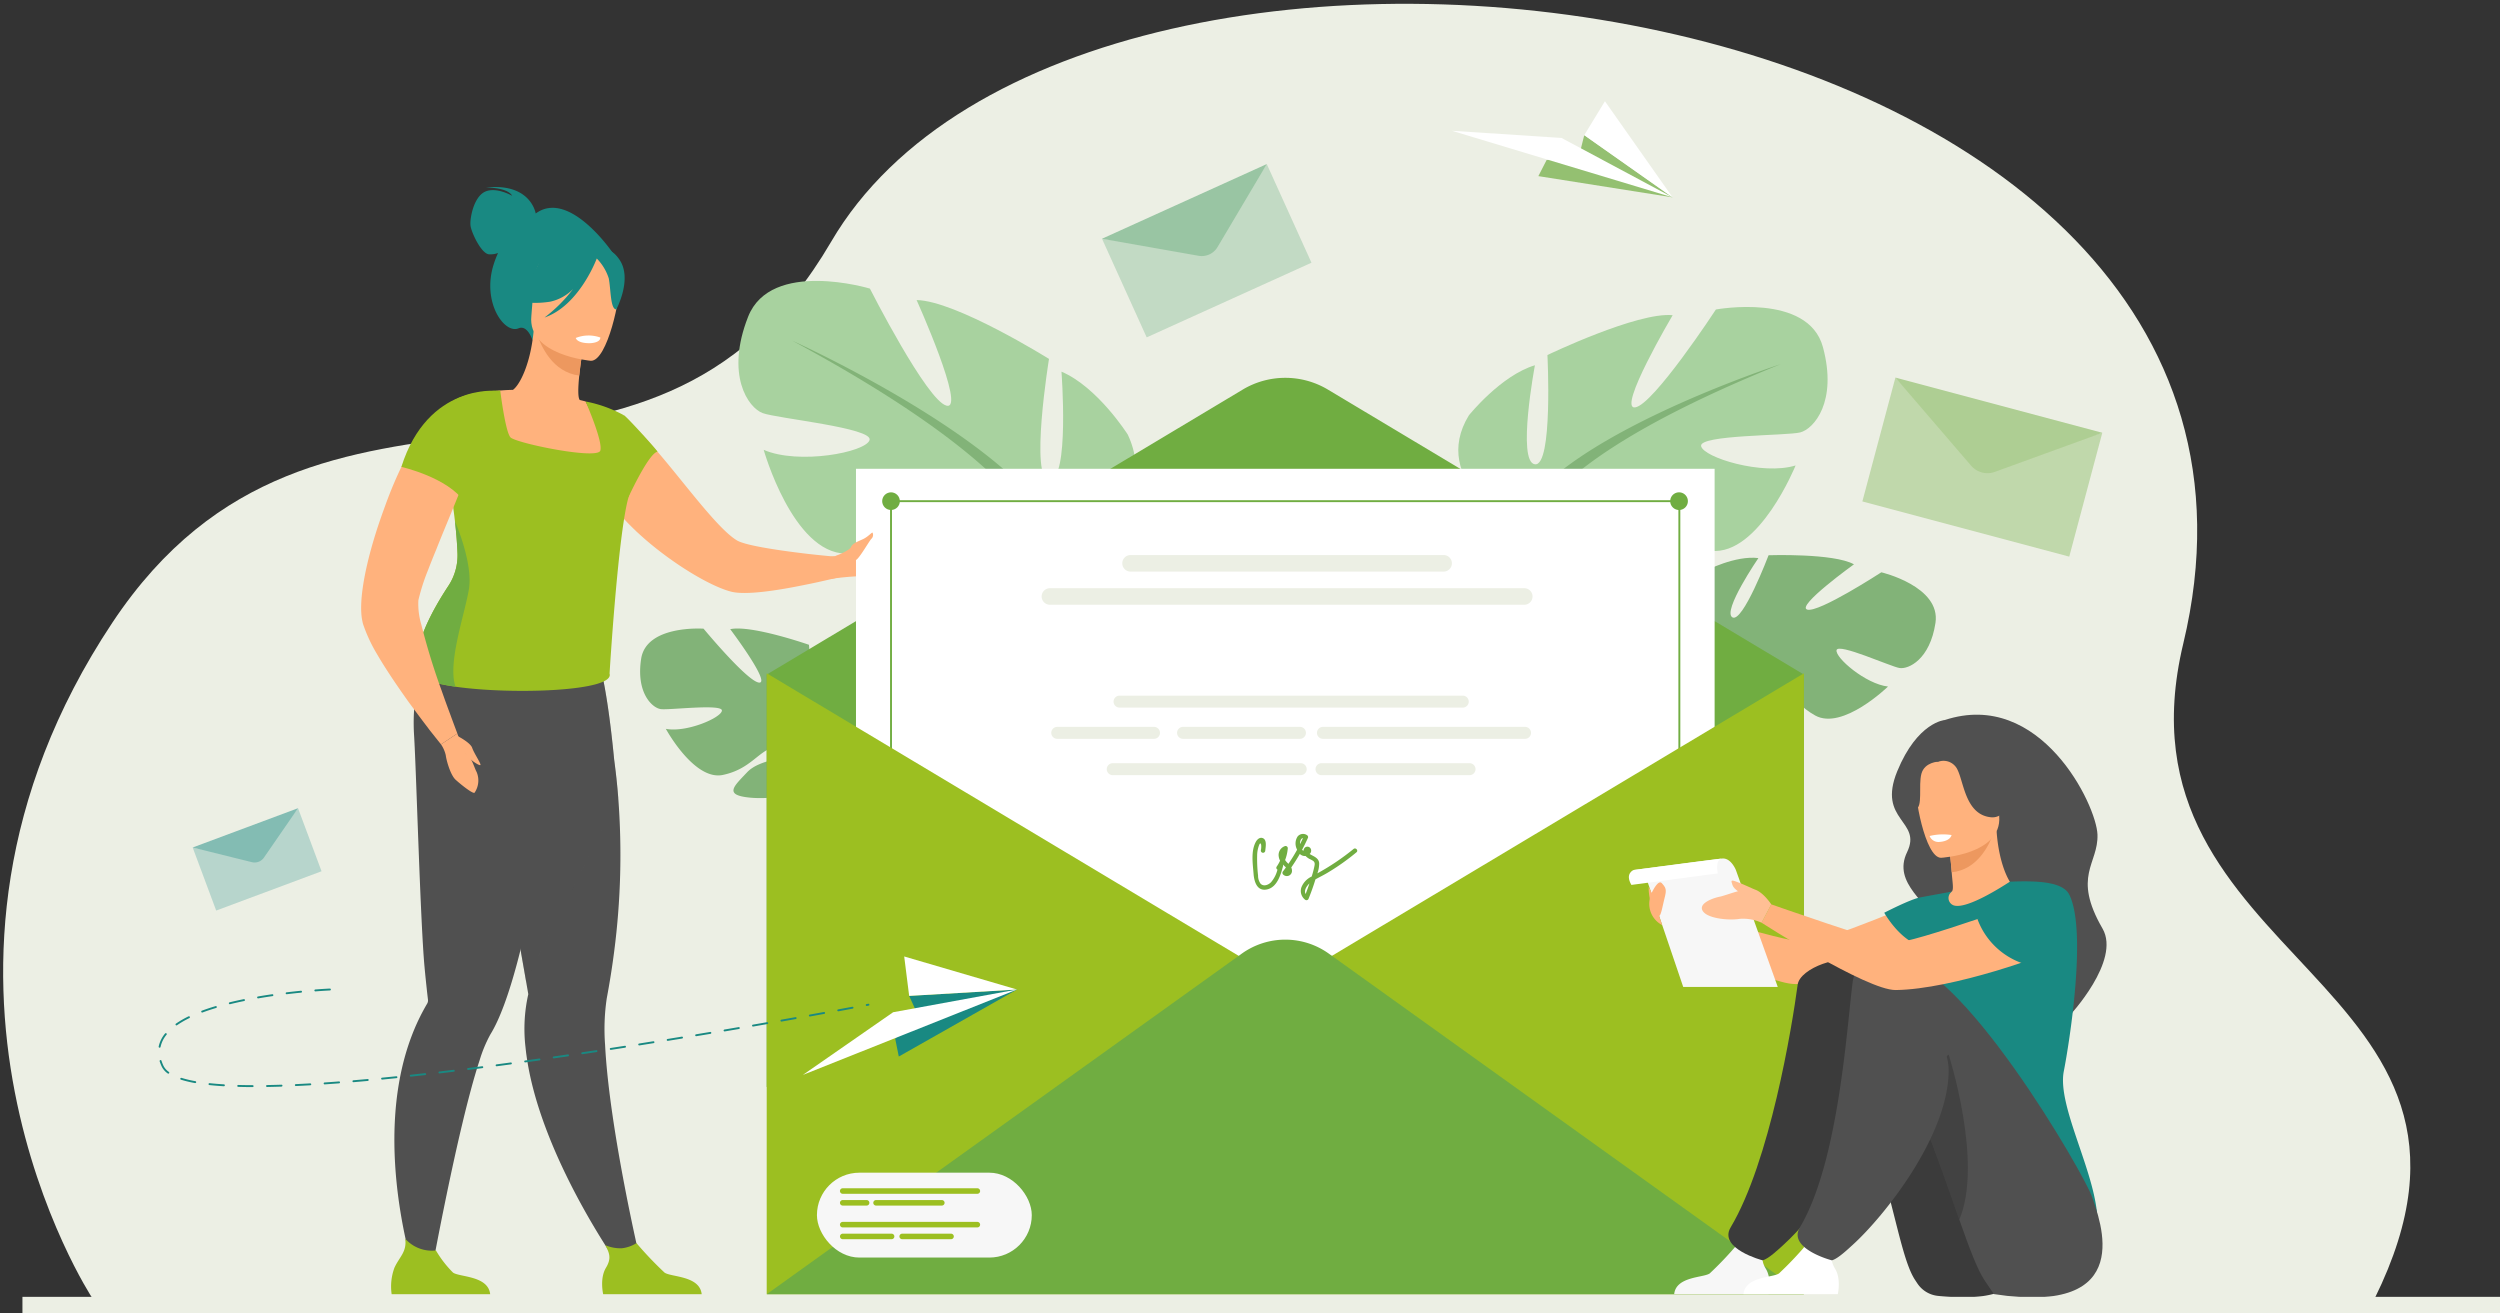 <svg xmlns="http://www.w3.org/2000/svg" width="453.067" height="238.023" viewBox="0 0 453.067 238.023">
  <rect x="0" y="0" width="453.067" height="238.023" fill="#333333" stroke="none"/>
  <g id="グループ_5108" data-name="グループ 5108" transform="translate(-4489.276 3422.69)">
    <g id="グループ_5107" data-name="グループ 5107" transform="translate(4489.844 -3422)">
      <path id="パス_18650" data-name="パス 18650" d="M185,457.208s-38.632-58.757,3.647-122.369c37.513-56.442,96.7-11.561,130.239-68.993,45.736-78.321,273.982-47.734,245.076,72.764-13.989,58.313,63.487,60.432,34.667,118.721Z" transform="translate(-168.86 -222.676)" fill="#ecefe4" stroke="rgba(0,0,0,0)" stroke-width="1"/>
      <g id="グループ_5072" data-name="グループ 5072" transform="translate(294.065 99.902)">
        <path id="パス_18651" data-name="パス 18651" d="M2166.338,900.749s-6.978-9.251.432-14.387c0,0,5.354-2.8,9.544-2.285,0,0-6.584,9.623-4.718,10.737s6.564-11.251,6.564-11.251,11.81-.406,15.473,1.646c0,0-10.548,7.586-8.465,8.207s13.427-6.763,13.427-6.763,10.81,2.542,9.811,9.171-4.892,8.452-6.536,8.172-11.092-4.58-11.388-3.237,5.254,6.138,9.322,6.6c0,0-8.234,8.014-13.2,5.243s-5.161-6.685-8.261-8.342-5.825-1.823-4.6-.255,6.91,3.375,8.534,6.717,3.125,5.622-2.122,4.494-13.615-5.541-13.716-10Z" transform="translate(-2152.279 -883.53)" fill="#82b378"/>
        <g id="グループ_5071" data-name="グループ 5071" transform="translate(0 11.594)">
          <path id="パス_18652" data-name="パス 18652" d="M2179.087,960.768s-29.605-3-36.689,5.081a21.5,21.5,0,0,1-6.427,7.925l-.813,1.851s5.481-5.1,7.342-5.314C2142.5,970.311,2140.278,959.617,2179.087,960.768Z" transform="translate(-2128.339 -960.224)" fill="#82b378"/>
          <path id="パス_18653" data-name="パス 18653" d="M2097.685,1046.213a18.671,18.671,0,0,0-7.632,12.7l1.15.176s2.578-8.576,6.467-11.75S2097.685,1046.213,2097.685,1046.213Z" transform="translate(-2090.053 -1032.663)" fill="#82b378"/>
        </g>
      </g>
      <g id="グループ_5074" data-name="グループ 5074" transform="translate(263.715 54.938)">
        <path id="パス_18654" data-name="パス 18654" d="M1899.462,626.157s-15.472-8.665-8.252-20.424c0,0,5.777-7.22,11.966-9.077,0,0-3.3,17.535,0,17.948s2.269-19.8,2.269-19.8,16.3-7.839,22.693-7.221c0,0-10.109,17.123-6.808,16.71s14.647-17.742,14.647-17.742,16.71-3.095,19.393,6.808-1.651,14.854-4.126,15.472-18.361.413-17.948,2.476,11.14,5.364,17.123,3.507c0,0-6.6,16.3-15.266,15.473s-11.347-6.189-16.71-6.6-9.283,1.031-6.6,2.476,11.759.473,16.091,4.156,7.839,5.952-.206,7.6-22.487.619-25.375-5.57Z" transform="translate(-1889.291 -586.09)" fill="#a8d29f"/>
        <g id="グループ_5073" data-name="グループ 5073" transform="translate(2 10.36)">
          <path id="パス_18655" data-name="パス 18655" d="M1981.684,654.623s-43.323,14.028-48.274,29.707a32.911,32.911,0,0,1-4.126,15.06v3.095s4.539-10.521,7.014-11.966C1936.3,690.519,1926.6,676.9,1981.684,654.623Z" transform="translate(-1925.238 -654.623)" fill="#82b378"/>
          <path id="パス_18656" data-name="パス 18656" d="M1906.566,939.944s-6.681,10.146-2.872,22.5l1.719-.462s-1.668-13.6,1.827-20.444S1906.566,939.944,1906.566,939.944Z" transform="translate(-1902.521 -895.178)" fill="#82b378"/>
        </g>
      </g>
      <g id="グループ_5076" data-name="グループ 5076" transform="translate(133.25 50.22)">
        <path id="パス_18657" data-name="パス 18657" d="M1085.306,604.11s18.006-7.62,11.518-21.381c0,0-5.455-8.613-12.012-11.4,0,0,1.492,19.616-2.175,19.669s-.087-21.978-.087-21.978-16.91-10.566-23.993-10.663c0,0,9,19.989,5.436,19.137s-13.9-21.218-13.9-21.218-17.937-5.416-22.076,5.11.008,16.477,2.646,17.456,20.071,2.677,19.369,4.888-12.858,4.528-19.189,1.768c0,0,5.26,18.66,14.855,18.806s13.184-5.407,19.112-5.209,10.048,2.255,6.934,3.513-12.943-.907-18.138,2.6-9.312,5.573-.7,8.357,24.567,3.4,28.482-3.029Z" transform="translate(-1026.262 -554.885)" fill="#a8d29f"/>
        <g id="グループ_5075" data-name="グループ 5075" transform="translate(9.742 10.82)">
          <path id="パス_18658" data-name="パス 18658" d="M1090.708,626.458s45.776,20.623,49.3,38.405a36.286,36.286,0,0,0,2.7,17l-.375,3.391s-3.7-12.08-6.237-13.962C1136.094,671.3,1148.37,657.549,1090.708,626.458Z" transform="translate(-1090.708 -626.458)" fill="#82b378"/>
          <path id="パス_18659" data-name="パス 18659" d="M1423.109,979.8s6.092,11.928.421,25l-1.828-.714s3.477-14.7.476-22.625S1423.109,979.8,1423.109,979.8Z" transform="translate(-1371.111 -924.392)" fill="#82b378"/>
        </g>
      </g>
      <path id="パス_18660" data-name="パス 18660" d="M948.368,1002.054a20.115,20.115,0,0,1-3.537-8.865s8.8-6.321,3.614-12.969c0,0-4-3.99-7.889-4.694,0,0,3.2,10.425,1.228,10.9s-2.734-11.873-2.734-11.873-10.435-3.646-14.277-2.832c0,0,7.312,9.708,5.279,9.683s-10.11-9.773-10.11-9.773-10.361-.736-11.312,5.462,2.019,8.908,3.565,9.115,11.18-1.006,11.071.275-6.4,4.02-10.16,3.3c0,0,5.125,9.447,10.331,8.353s6.468-4.535,9.7-5.153,5.709-.009,4.179,1.052-7.11,1.092-9.489,3.626-4.354,4.152.646,4.6,13.7-1.163,15.031-5.12l.167-.495a2,2,0,0,1-.167.495c.961.424,2.6,2.78,3.75,4.6.17.312.433.742.817,1.321h0c.159.264.286.48.374.63,2.208,4.116,2.134,11.661,2.134,11.661l1.076.163A17.465,17.465,0,0,0,948.368,1002.054Z" transform="translate(-793.006 -858.387)" fill="#82b378"/>
      <g id="グループ_5078" data-name="グループ 5078" transform="translate(64.883 33.199)">
        <path id="パス_18661" data-name="パス 18661" d="M716.805,447.094c-.087-.476-1.2-5.573-9.09-4.7,0,0,3.925-.1,4.838,1.5,0,0-2.931-1.715-4.973-.73s-2.754,4.915-2.588,6.15,1.932,5.037,3.339,5.177a4.186,4.186,0,0,0,1.645-.237,18.677,18.677,0,0,0-.781,2.034c-2.2,6.881,1.942,12.694,4.492,11.615,1.635-.692,2.537,2.139,2.537,2.139L730.8,454.272S722.912,442.6,716.805,447.094Z" transform="translate(-685.171 -442.291)" fill="#198982"/>
        <path id="パス_18662" data-name="パス 18662" d="M745.212,1111.795l-3.545,1.32s-15.4-21.354-17.292-40.142a28.536,28.536,0,0,1,.506-9.605s-.15-.86-.414-2.379c-.122-.709-.272-1.563-.443-2.541-.5-2.868-1.19-6.792-1.977-11.261-1.812-10.282-4.159-23.427-5.982-33.09l.955-.307,10.335-3.334,2.136-6.784,7.7-2.026s1.719,3.363,3.256,19.248c.284,2.084.541,4.382.735,6.874a136.016,136.016,0,0,1-.732,27.826q-.529,4.141-1.351,8.54a38.106,38.106,0,0,0-.3,8.433C739.574,1087.926,745.212,1111.795,745.212,1111.795Z" transform="translate(-694.591 -917.088)" fill="#505050"/>
        <path id="パス_18663" data-name="パス 18663" d="M741.178,1027.767l-16.71,33.221c-.122-.709-.272-1.563-.443-2.541-.5-2.868-1.19-6.792-1.977-11.261-1.812-10.282-4.159-23.427-5.982-33.09l.955-.307,10.335-3.334,2.136-6.784,7.7-2.026s1.719,3.363,3.256,19.248C740.726,1022.978,740.984,1025.276,741.178,1027.767Z" transform="translate(-694.591 -917.088)" fill="#505050" opacity="0.3" style="mix-blend-mode: multiply;isolation: isolate"/>
        <path id="パス_18664" data-name="パス 18664" d="M647.107,984.211l-.387-3.318c-6.481,1.722-23.8-4.81-23.8-4.81s-6.279,5.519-5.454,18.748c.4,6.457,1.137,33.894,1.9,42.014.277,2.943.52,5.037.62,5.873a.016.016,0,0,1,0,.008,1.158,1.158,0,0,1-.188.719,38.134,38.134,0,0,0-2.833,5.958c-7.534,20.076,1.16,44.8,1.16,44.8l2.256-.91s4.948-27.515,8.968-39.67a24.084,24.084,0,0,1,1.936-4.651c1.748-2.821,3.37-7.43,4.842-12.913,2.783-10.365,5.023-23.849,6.513-34.257C642.855,1001.815,647.107,984.211,647.107,984.211Z" transform="translate(-607.871 -895.39)" fill="#505050"/>
        <path id="パス_18665" data-name="パス 18665" d="M863.153,738.1a4.43,4.43,0,0,0,.4.381c5.539,5.161,13,9.725,16.99,10.731,2.626.672,8.414-.227,13.22-1.216,3.2-.631,5.992-1.33,7.142-1.6.367-.086.571-.15.571-.15l-.5-3.242s-2.881-.228-6.461-.632c-4.986-.586-11.305-1.486-12.925-2.442-3.755-2.231-10.345-11.59-15.631-17.474-.277-.321-.552-.629-.824-.932q-.3-.332-.6-.651a.716.716,0,0,0-.156-.148c-.243-.234-.45-.451-.649-.641-.008-.024-.042-.041-.076-.061a23.353,23.353,0,0,0-2.587-2.089c-.924-.527-1.685-.628-2.22-.179a8.519,8.519,0,0,0-1.369,1.951c-.144.266-.286.56-.421.88a2.022,2.022,0,0,0-.222.548,11.205,11.205,0,0,0-.716,4.381,13.85,13.85,0,0,0,.87,4.335C857.915,732.454,860.248,735.353,863.153,738.1Z" transform="translate(-813.468 -675.871)" fill="#ffb27d"/>
        <path id="パス_18666" data-name="パス 18666" d="M739.566,637.747a20.181,20.181,0,0,1-7.135,2.8c-10.939,2.2-14.845-7.1-16.231-13.448a9.347,9.347,0,0,1,3.714-1.027c.788-.07,1.616-.109,2.3-.123,1.247-.9,3.173-4.674,3.743-10.6l.507.151,8.5,2.586s-.469,2.712-.734,5.28c-.205,2.009-.283,3.933.085,4.415.664.164,1.063.27,1.063.27a.023.023,0,0,0,0,.008A55.159,55.159,0,0,1,739.566,637.747Z" transform="translate(-694.704 -589.187)" fill="#ffb27d"/>
        <path id="パス_18667" data-name="パス 18667" d="M679.477,704.806c-.051.233-.111.461-.179.7-1.92,6.42-3.474,32.085-3.474,32.085,1.018,3.207-17.632,3.865-27.917,2.383-3.74-.538-6.373-1.359-6.554-2.442-1.84-4.148,2.663-11.9,5.263-15.834a10.028,10.028,0,0,0,1.651-5.87c-.078-2.035-.252-4.011-.464-5.862-.4-3.491-.93-6.538-1.209-8.7v0c.541-.537,1.068-1.037,1.558-1.512a15.813,15.813,0,0,0,1.865-2.066,3.244,3.244,0,0,0,.725-2.15,10.787,10.787,0,0,0-.287-1.672c-.064-.263-.137-.524-.216-.785a22.944,22.944,0,0,0-2.372-5.1c2.785-1.628,8.149-1.678,8.149-1.678s.036.294.1.772c.261,1.924.995,6.857,1.746,7.7.939,1.052,15.771,4.1,16.288,2.414.508-1.658-2.555-8.638-2.67-8.9a.017.017,0,0,1,0-.009,23.8,23.8,0,0,1,6.907,2.48.009.009,0,0,1-.005,0C675.8,693.011,680.83,698.654,679.477,704.806Z" transform="translate(-630.807 -649.412)" fill="#9cbf21"/>
        <path id="パス_18668" data-name="パス 18668" d="M792.6,618.948s-.471,2.709-.734,5.28c-4.839-.623-6.961-5.306-7.766-7.865Z" transform="translate(-752.341 -590.048)" fill="#ed985f"/>
        <path id="パス_18669" data-name="パス 18669" d="M788.661,538.85s-11.5-.96-10.792-8.112-.3-12.094,7.073-11.783,8.527,3.181,8.871,5.626S791.671,538.915,788.661,538.85Z" transform="translate(-747.025 -507.353)" fill="#ffb27d"/>
        <path id="パス_18670" data-name="パス 18670" d="M774.26,512.4c-1.559-2.329-2.948-1.991-3.764-1.42a8.065,8.065,0,0,0-10.484.618,13.73,13.73,0,0,1-5.277,7.624s1.963,1.5,6.912.745a8.241,8.241,0,0,0,4.178-2.305,26.919,26.919,0,0,1-5.174,5.169c6.029-2.087,9.146-9.87,9.461-10.694a9.043,9.043,0,0,1,2.17,3.587c.39,1.879.272,5.653,1.377,5.635C773.659,521.354,776.6,515.888,774.26,512.4Z" transform="translate(-727.414 -499.179)" fill="#198982"/>
        <path id="パス_18671" data-name="パス 18671" d="M1149.927,870.915c-1.15,1.1-2.313,3.836-5.855,3.784a51.118,51.118,0,0,0-6.324.415c-.481.085-.762.118-.762.118l-.126-4.013a.716.716,0,0,0,.166-.014c.856-.129,5.2-.8,6.922-1.938,1.931-1.294,6.446-.095,6.446-.095S1151.085,869.84,1149.927,870.915Z" transform="translate(-1051.772 -804.212)" fill="#ffb27d"/>
        <path id="パス_18672" data-name="パス 18672" d="M627.87,1713.145H610.016a9.8,9.8,0,0,1,.5-4.786c.893-1.981,2.293-2.881,1.958-5.278a6.43,6.43,0,0,0,5.565,2.129,19.6,19.6,0,0,0,3.1,4.016C622.308,1710.065,627.51,1709.766,627.87,1713.145Z" transform="translate(-604.489 -1512.487)" fill="#9cbf21"/>
        <path id="パス_18673" data-name="パス 18673" d="M880.939,1717.642H863.085s-.667-2.848.5-4.785c1.038-1.715.64-2.691-.128-4.11a6.935,6.935,0,0,0,3.007.567,6.29,6.29,0,0,0,2.655-.934,64.209,64.209,0,0,0,5.087,5.344C875.377,1714.561,880.58,1714.262,880.939,1717.642Z" transform="translate(-819.224 -1516.984)" fill="#9cbf21"/>
        <path id="パス_18674" data-name="パス 18674" d="M831.292,620.848s.161.947,2.491.949c0,0,1.957,0,1.961-1.027A6.283,6.283,0,0,0,831.292,620.848Z" transform="translate(-792.398 -593.488)" fill="#fff"/>
        <path id="パス_18675" data-name="パス 18675" d="M650.344,855.1c-.706,4.474-3.941,13.449-2.437,17.737-3.74-.538-6.373-1.358-6.554-2.442-1.84-4.148,2.663-11.9,5.263-15.834a10.027,10.027,0,0,0,1.651-5.87c-.078-2.035-.252-4.011-.464-5.862C647.8,842.829,651.1,850.347,650.344,855.1Z" transform="translate(-630.807 -782.279)" fill="#70ad41"/>
        <path id="パス_18676" data-name="パス 18676" d="M870.416,717.061c.124,3.976,3,14.891,3.682,13.45.779-1.644,3.8-7.89,5.216-8.12-.075-.288-5.878-6.7-6.132-6.63A11.676,11.676,0,0,0,870.416,717.061Z" transform="translate(-825.607 -674.42)" fill="#9cbf21"/>
        <g id="グループ_5077" data-name="グループ 5077" transform="translate(0 36.914)">
          <path id="パス_18677" data-name="パス 18677" d="M591.439,775.738l-2.962,1.972s-.749-.937-1.936-2.434c-.354-.451-.544-.722-.544-.722-.939-1.21-2.03-2.694-3.224-4.3l-.02-.019c-2-2.81-4.2-6-5.879-8.894a28.146,28.146,0,0,1-2.523-5.435,3.118,3.118,0,0,1-.106-.449c-.869-3.78.725-11.286,3.263-18.61.349-1.013.717-2.009,1.069-2.983a73.267,73.267,0,0,1,4.391-9.7,28.7,28.7,0,0,1,2.642-4.137,11.953,11.953,0,0,1,.88-1.049c.164-.185.327-.364.488-.535a12.363,12.363,0,0,1,8.282,4.055c-.047.168-.1.336-.147.507-1.12,3.613-2.85,8.047-4.643,12.392-.976,2.387-1.974,4.756-2.847,6.983-.554,1.332-1.056,2.6-1.508,3.774a36.957,36.957,0,0,0-1.737,5.424,12.976,12.976,0,0,0,.531,4.413,120.072,120.072,0,0,0,3.674,11.953c.569,1.635,1.129,3.155,1.6,4.416C590.93,774.4,591.439,775.738,591.439,775.738Z" transform="translate(-574.006 -713.612)" fill="#ffb27d"/>
          <path id="パス_18678" data-name="パス 18678" d="M633.668,706.671c-2.958-4.466-11.438-6.387-11.438-6.387,4.785-15.182,17.347-13.774,17.347-13.774S635.007,702.3,633.668,706.671Z" transform="translate(-614.94 -686.476)" fill="#9cbf21"/>
          <path id="パス_18679" data-name="パス 18679" d="M669.733,1099.411a5.742,5.742,0,0,1,.865,1.975c.087.826.826,3.566,1.783,4.436s3.131,2.609,3.435,2.349a3.943,3.943,0,0,0,.369-3.762c-.369-.654-.869-2.479-1.528-2.921-.8-.537-1.962-4.048-1.962-4.048Z" transform="translate(-655.262 -1035.313)" fill="#ffb27d"/>
          <path id="パス_18680" data-name="パス 18680" d="M689.406,1100.389s2.356,1.2,2.674,2.152,1.635,2.886,1.5,3.109c-.144.239-2.192-1.066-2.888-2.254A18.715,18.715,0,0,1,689.406,1100.389Z" transform="translate(-671.961 -1037.818)" fill="#ffb27d"/>
        </g>
      </g>
      <path id="パス_18681" data-name="パス 18681" d="M1060.192,724.838l86.258-51.64a15.04,15.04,0,0,1,15.451,0l86.257,51.64V809l-187.966-9.424Z" transform="translate(-921.812 -603.28)" fill="#70ad41"/>
      <rect id="長方形_2592" data-name="長方形 2592" width="155.607" height="134.475" transform="translate(154.559 84.267)" fill="#fff"/>
      <g id="グループ_5082" data-name="グループ 5082" transform="translate(158.818 88.044)">
        <circle id="楕円形_469" data-name="楕円形 469" cx="1.6" cy="1.6" r="1.6" transform="translate(0 1.224) rotate(-22.5)" fill="#70ad41"/>
        <path id="パス_18682" data-name="パス 18682" d="M2143.35,809.936a1.6,1.6,0,1,1,1.6,1.6A1.6,1.6,0,0,1,2143.35,809.936Z" transform="translate(-2000.047 -807.846)" fill="#70ad41"/>
        <g id="グループ_5079" data-name="グループ 5079" transform="translate(2.09 1.916)">
          <rect id="長方形_2593" data-name="長方形 2593" width="142.813" height="0.348" fill="#70ad41"/>
        </g>
        <g id="グループ_5080" data-name="グループ 5080" transform="translate(1.916 1.454)">
          <rect id="長方形_2594" data-name="長方形 2594" width="0.348" height="142.813" fill="#70ad41"/>
        </g>
        <g id="グループ_5081" data-name="グループ 5081" transform="translate(144.785 1.454)">
          <rect id="長方形_2595" data-name="長方形 2595" width="0.348" height="142.813" fill="#70ad41"/>
        </g>
      </g>
      <g id="グループ_5083" data-name="グループ 5083" transform="translate(138.379 121.327)">
        <path id="パス_18683" data-name="パス 18683" d="M1248.158,1025.257v112.53H1060.191v-112.53l93.983,56.266Z" transform="translate(-1060.191 -1025.257)" fill="#9cbf21"/>
        <path id="パス_18684" data-name="パス 18684" d="M1060.192,1408.831l86.094-61.723a13.54,13.54,0,0,1,15.779,0l86.094,61.723Z" transform="translate(-1060.192 -1296.301)" fill="#70ad41"/>
      </g>
      <path id="パス_18685" data-name="パス 18685" d="M1544.713,886.525h-56.735a1.5,1.5,0,0,1-1.5-1.5h0a1.5,1.5,0,0,1,1.5-1.5h56.735a1.5,1.5,0,0,1,1.5,1.5h0A1.5,1.5,0,0,1,1544.713,886.525Z" transform="translate(-1283.658 -783.627)" fill="#ecefe4"/>
      <path id="パス_18686" data-name="パス 18686" d="M1477.271,926.281h-85.963a1.5,1.5,0,0,1-1.5-1.5h0a1.5,1.5,0,0,1,1.5-1.5h85.963a1.5,1.5,0,0,1,1.5,1.5h0A1.5,1.5,0,0,1,1477.271,926.281Z" transform="translate(-1201.602 -817.373)" fill="#ecefe4"/>
      <g id="グループ_5086" data-name="グループ 5086" transform="translate(189.949 125.38)">
        <path id="パス_18687" data-name="パス 18687" d="M1539.3,1054.237h-62.2a1.087,1.087,0,0,1-1.084-1.084h0a1.087,1.087,0,0,1,1.084-1.083h62.2a1.087,1.087,0,0,1,1.084,1.083h0A1.087,1.087,0,0,1,1539.3,1054.237Z" transform="translate(-1464.725 -1052.07)" fill="#ecefe4"/>
        <g id="グループ_5084" data-name="グループ 5084" transform="translate(0 5.66)">
          <path id="パス_18688" data-name="パス 18688" d="M1419.945,1091.679h-17.537a1.087,1.087,0,0,1-1.084-1.084h0a1.087,1.087,0,0,1,1.084-1.084h17.537a1.087,1.087,0,0,1,1.083,1.084h0A1.087,1.087,0,0,1,1419.945,1091.679Z" transform="translate(-1401.325 -1089.512)" fill="#ecefe4"/>
          <path id="パス_18689" data-name="パス 18689" d="M1574.406,1091.679h-21.187a1.087,1.087,0,0,1-1.084-1.084h0a1.087,1.087,0,0,1,1.084-1.084h21.187a1.087,1.087,0,0,1,1.084,1.084h0A1.087,1.087,0,0,1,1574.406,1091.679Z" transform="translate(-1529.337 -1089.512)" fill="#ecefe4"/>
          <path id="パス_18690" data-name="パス 18690" d="M1757.565,1091.679h-36.627a1.087,1.087,0,0,1-1.084-1.084h0a1.087,1.087,0,0,1,1.084-1.084h36.627a1.087,1.087,0,0,1,1.084,1.084h0A1.087,1.087,0,0,1,1757.565,1091.679Z" transform="translate(-1671.702 -1089.512)" fill="#ecefe4"/>
        </g>
        <g id="グループ_5085" data-name="グループ 5085" transform="translate(10.057 12.241)">
          <path id="パス_18691" data-name="パス 18691" d="M1503.006,1135.213h-34.067a1.087,1.087,0,0,1-1.084-1.084h0a1.087,1.087,0,0,1,1.084-1.084h34.067a1.087,1.087,0,0,1,1.084,1.084h0A1.087,1.087,0,0,1,1503.006,1135.213Z" transform="translate(-1467.855 -1133.045)" fill="#ecefe4"/>
          <path id="パス_18692" data-name="パス 18692" d="M1746.031,1135.213H1719.2a1.087,1.087,0,0,1-1.084-1.084h0a1.087,1.087,0,0,1,1.084-1.084h26.832a1.087,1.087,0,0,1,1.083,1.084h0A1.087,1.087,0,0,1,1746.031,1135.213Z" transform="translate(-1680.283 -1133.045)" fill="#ecefe4"/>
        </g>
      </g>
      <path id="パス_18693" data-name="パス 18693" d="M1660.861,1220.52a43.2,43.2,0,0,1-6.552,4.414,5.334,5.334,0,0,0,.329-1.815c-.041-.779-.664-1.122-1.287-1.445-.154-.08-.3-.165-.441-.25a.794.794,0,0,0,.206-.924.672.672,0,0,0-1.25.051,1,1,0,0,0-.085.3.753.753,0,0,1-.243-.191c.38-.709.738-1.431,1.067-2.169a.4.4,0,0,0-.154-.462,1.266,1.266,0,0,0-1.734.239,2.331,2.331,0,0,0-.141,2.25c.018.049.037.1.057.146q-.726,1.31-1.573,2.547c-.052-.053-.106-.106-.159-.158a3.42,3.42,0,0,1-.44-.529,7.693,7.693,0,0,0,.485-2.116.4.4,0,0,0-.575-.388,1.7,1.7,0,0,0-1.069,1.845,2.3,2.3,0,0,0,.247.773,7.035,7.035,0,0,1-.608,1.067.374.374,0,0,0,.137.555,5.587,5.587,0,0,1-1.155,2.272c-.467.487-1.338.857-1.906.278a2.414,2.414,0,0,1-.455-1.462,26.616,26.616,0,0,1-.168-3.631,5.541,5.541,0,0,1,.276-1.683c.12-.334.29-.839.452-.264a3.173,3.173,0,0,1-.059,1.007.4.4,0,0,0,.8.062c.06-.6.329-1.863-.35-2.24-.563-.312-1.083.136-1.343.6-.94,1.687-.565,4-.424,5.836.112,1.462.66,3.255,2.527,2.791,1.756-.437,2.4-2.652,2.806-4.176a.4.4,0,0,0-.012-.256l.021-.038c.072.073.146.146.22.219.1.092.2.189.3.29q-.277.384-.565.76a.4.4,0,0,0,.031.486.935.935,0,0,0,1.633-.691,1.327,1.327,0,0,0-.133-.547q.833-1.2,1.554-2.464a1.254,1.254,0,0,0,.958.384c.026,0,.053,0,.08-.008a3.024,3.024,0,0,0,.7.529,4.6,4.6,0,0,1,.692.373c.379.31.267.663.183,1.1a17.616,17.616,0,0,1-.463,1.721,3.611,3.611,0,0,0-1.866,1.971,2.009,2.009,0,0,0,.7,2.254.4.4,0,0,0,.6-.2c.454-1.115.863-2.246,1.214-3.4l.035-.11c.71-.4,1.452-.758,2.152-1.173a40.885,40.885,0,0,0,5.291-3.74C1661.782,1220.791,1661.256,1220.192,1660.861,1220.52Zm-9.695-1.063c-.007-.319.161-.9.529-.9q-.248.54-.516,1.069C1651.173,1219.571,1651.167,1219.513,1651.166,1219.457Zm1.013,9.219c-.335-.628.146-1.4.694-1.917Q1652.551,1227.726,1652.179,1228.676Z" transform="translate(-1416.133 -1067.35)" fill="#70ad41"/>
      <g id="グループ_5088" data-name="グループ 5088" transform="translate(199.141 29.042)" opacity="0.5">
        <path id="パス_18694" data-name="パス 18694" d="M1491.994,414.792l8.1,17.878L1470.234,446.2l-8.1-17.878,18.983,2.171Z" transform="translate(-1462.131 -414.792)" fill="#459b62" opacity="0.5"/>
        <path id="パス_18695" data-name="パス 18695" d="M1462.131,428.327l29.862-13.535-8.928,15.048a3.317,3.317,0,0,1-3.428,1.574Z" transform="translate(-1462.131 -414.792)" fill="#459b62"/>
      </g>
      <g id="グループ_5089" data-name="グループ 5089" transform="translate(34.349 145.778)" opacity="0.5">
        <path id="パス_18696" data-name="パス 18696" d="M391.12,1187l4.262,11.431-19.094,7.12-4.262-11.431,11.678,2.156Z" transform="translate(-372.026 -1187.002)" fill="#198982" opacity="0.5"/>
        <path id="パス_18697" data-name="パス 18697" d="M372.026,1194.122,391.12,1187l-6.177,8.95a2.061,2.061,0,0,1-2.193.829Z" transform="translate(-372.026 -1187.002)" fill="#198982"/>
      </g>
      <g id="グループ_5090" data-name="グループ 5090" transform="translate(336.941 67.737)" opacity="0.5">
        <path id="パス_18698" data-name="パス 18698" d="M2417.161,680.765l-5.99,22.446-37.492-10.005,5.99-22.446,15.751,16.226Z" transform="translate(-2373.679 -670.76)" fill="#70ad41" opacity="0.7"/>
        <path id="パス_18699" data-name="パス 18699" d="M2413.3,670.76l37.492,10.005-19.46,7.081a3.924,3.924,0,0,1-4.318-1.13Z" transform="translate(-2407.312 -670.76)" fill="#70ad41"/>
      </g>
      <g id="グループ_5093" data-name="グループ 5093" transform="translate(28.18 172.647)">
        <g id="グループ_5091" data-name="グループ 5091" transform="translate(0 5.818)">
          <path id="パス_18700" data-name="パス 18700" d="M348.253,1421.083h0c-.906,0-1.785-.016-2.613-.038a.174.174,0,0,1,.01-.348c.825.023,1.7.036,2.6.038a.174.174,0,0,1,0,.348Zm2.613-.02a.174.174,0,0,1,0-.348c.835-.014,1.714-.036,2.61-.065a.168.168,0,0,1,.18.168.174.174,0,0,1-.168.18c-.9.029-1.778.051-2.615.066Zm-7.828-.13h-.011c-.92-.055-1.8-.128-2.608-.214a.174.174,0,1,1,.037-.346c.805.086,1.678.157,2.592.212a.174.174,0,0,1-.01.348Zm13.052-.039a.174.174,0,0,1-.008-.348c.837-.039,1.715-.084,2.607-.136a.176.176,0,0,1,.184.164.174.174,0,0,1-.164.183c-.894.052-1.773.1-2.611.136Zm5.217-.3a.174.174,0,0,1-.011-.348q1.285-.087,2.6-.188a.174.174,0,1,1,.026.347q-1.32.1-2.607.188Zm-23.453-.236a.167.167,0,0,1-.031,0,20.575,20.575,0,0,1-2.558-.612.174.174,0,0,1,.105-.332,20.173,20.173,0,0,0,2.514.6.174.174,0,0,1-.031.345Zm28.663-.161a.174.174,0,0,1-.014-.347q1.288-.109,2.6-.228a.174.174,0,0,1,.032.346q-1.314.12-2.6.228Zm5.2-.472a.174.174,0,0,1-.017-.347q1.289-.126,2.6-.26a.174.174,0,0,1,.036.346q-1.309.134-2.6.26Zm5.2-.533a.174.174,0,0,1-.018-.347q1.291-.139,2.6-.286a.174.174,0,0,1,.039.346q-1.305.147-2.6.286Zm-43.949-.544a.175.175,0,0,1-.1-.033,3.317,3.317,0,0,1-1.081-1.234,7.646,7.646,0,0,1-.387-.984.174.174,0,0,1,.332-.1,7.252,7.252,0,0,0,.369.938,2.973,2.973,0,0,0,.972,1.1.174.174,0,0,1-.1.315Zm49.141-.041a.174.174,0,0,1-.02-.347q1.292-.152,2.593-.309a.174.174,0,0,1,.042.346q-1.3.158-2.594.309Zm5.186-.629a.174.174,0,0,1-.021-.346q1.288-.161,2.582-.328a.174.174,0,0,1,.044.345q-1.294.167-2.583.328Zm5.169-.665a.174.174,0,0,1-.023-.346q1.294-.171,2.589-.346a.174.174,0,0,1,.047.345q-1.3.175-2.591.346Zm5.184-.7a.174.174,0,0,1-.024-.346q1.294-.179,2.586-.362a.174.174,0,0,1,.049.345q-1.292.182-2.587.361Zm5.172-.73a.174.174,0,0,1-.025-.346q1.295-.186,2.584-.376a.174.174,0,0,1,.05.345l-2.585.375Zm5.169-.757a.174.174,0,0,1-.026-.346q1.3-.193,2.582-.388a.174.174,0,0,1,.052.344q-1.286.195-2.583.388Zm5.165-.782a.174.174,0,0,1-.026-.346l2.581-.4a.174.174,0,1,1,.054.344q-1.283.2-2.582.4Zm-81.761-.4a.185.185,0,0,1-.034,0,.174.174,0,0,1-.136-.2,5.493,5.493,0,0,1,1.166-2.376.174.174,0,0,1,.27.219,5.151,5.151,0,0,0-1.095,2.225A.174.174,0,0,1,331.391,1413.946Zm86.923-.409a.174.174,0,0,1-.027-.346l2.579-.411a.174.174,0,1,1,.055.344l-2.58.411Zm5.159-.826a.174.174,0,0,1-.027-.346l2.578-.421a.174.174,0,1,1,.056.343l-2.579.421Zm5.156-.846a.174.174,0,0,1-.028-.345l2.577-.43a.174.174,0,0,1,.058.343l-2.577.43Zm5.154-.865a.174.174,0,0,1-.029-.346l2.576-.439a.174.174,0,0,1,.059.343l-2.576.44Zm5.151-.884a.174.174,0,0,1-.03-.345l2.575-.449a.174.174,0,0,1,.06.343l-2.575.449Zm-104.485-.21a.174.174,0,0,1-.1-.316,17.068,17.068,0,0,1,2.281-1.321.174.174,0,1,1,.152.313,16.819,16.819,0,0,0-2.235,1.293A.174.174,0,0,1,334.448,1409.906Zm109.635-.692a.174.174,0,0,1-.03-.345l2.574-.458a.174.174,0,1,1,.061.343l-2.574.458Zm5.149-.921a.174.174,0,0,1-.031-.345l2.574-.468a.174.174,0,1,1,.063.342l-2.575.468A.162.162,0,0,1,449.232,1408.293Zm-110.121-.716a.174.174,0,0,1-.061-.337c.77-.287,1.609-.566,2.491-.83a.174.174,0,0,1,.1.333c-.875.261-1.706.538-2.469.823A.171.171,0,0,1,339.11,1407.577Zm115.271-.225a.174.174,0,0,1-.031-.345c.981-.181,1.844-.342,2.577-.479a.174.174,0,1,1,.064.342c-.733.138-1.6.3-2.577.479A.167.167,0,0,1,454.381,1407.352Zm5.157-.967a.174.174,0,0,1-.032-.345l.3-.057a.179.179,0,0,1,.213.17c0,.144-.017.147-.445.229A.168.168,0,0,1,459.539,1406.384Zm-115.424-.317a.174.174,0,0,1-.041-.343c.813-.2,1.674-.393,2.559-.574a.174.174,0,1,1,.07.34c-.881.181-1.738.373-2.546.572A.189.189,0,0,1,344.115,1406.068Zm5.124-1.056a.174.174,0,0,1-.029-.345c.834-.143,1.7-.281,2.588-.409a.174.174,0,1,1,.05.344c-.88.128-1.748.265-2.579.408Zm5.177-.753a.174.174,0,0,1-.021-.347c.857-.1,1.733-.2,2.6-.286a.174.174,0,1,1,.034.346c-.869.086-1.742.182-2.6.285Zm5.209-.515a.174.174,0,0,1-.013-.348c1.616-.124,2.622-.167,2.632-.167a.171.171,0,0,1,.181.166.174.174,0,0,1-.166.181c-.01,0-1.01.043-2.62.167Z" transform="translate(-331.217 -1403.229)" fill="#198982"/>
        </g>
        <g id="グループ_5092" data-name="グループ 5092" transform="translate(116.755 0)">
          <path id="パス_18701" data-name="パス 18701" d="M1214.886,1416.525l21.427-12.144-19.547,1.155,1.509,3.3-4.038,4.473Z" transform="translate(-1197.505 -1398.39)" fill="#198982"/>
          <path id="パス_18702" data-name="パス 18702" d="M1142.363,1404.382l-22.454,4.115-16.354,11.358Z" transform="translate(-1103.555 -1398.39)" fill="#fff"/>
          <path id="パス_18703" data-name="パス 18703" d="M1225.917,1371.891l19.548-1.155-20.447-5.992Z" transform="translate(-1206.656 -1364.744)" fill="#fff"/>
        </g>
      </g>
      <g id="グループ_5095" data-name="グループ 5095" transform="translate(262.553 17.654)">
        <g id="グループ_5094" data-name="グループ 5094" transform="translate(0 0)">
          <path id="パス_18704" data-name="パス 18704" d="M1985.262,387.57l24.326,3.85-16.01-11.275-.877,3.523-5.945.983Z" transform="translate(-1969.591 -373.994)" fill="#70ad41" opacity="0.7"/>
          <path id="パス_18705" data-name="パス 18705" d="M1921.6,386.93l-20.128-10.77-19.869-1.3Z" transform="translate(-1881.601 -369.504)" fill="#fff"/>
          <path id="パス_18706" data-name="パス 18706" d="M2040.276,345.607l16.01,11.275-12.261-17.426Z" transform="translate(-2016.289 -339.456)" fill="#fff"/>
        </g>
      </g>
      <g id="girl_2" data-name="girl 2" transform="translate(294.628 128.831)">
        <path id="パス_18707" data-name="パス 18707" d="M2418.7,1075.858s-4.96.344-8.622,9.277c-3.693,9.01,4.567,8.92,1.784,14.66s4.005,9.164,6.067,13.863,12.448,16.036,13.27,21.207,10.058-5.376,10.058-5.376,9.387-10.014,6.021-15.831c-5.548-9.588-.742-11.672-.916-17.026S2436.021,1070.176,2418.7,1075.858Z" transform="translate(-2361.438 -1074.895)" fill="#505050"/>
        <path id="パス_18708" data-name="パス 18708" d="M2179.726,1293.249s-19.2,8.37-22.851,8.211-26.125-6.846-26.125-6.846l.573,3.867s17.346,9.976,23.411,10.542c5.971.557,26.386-5.358,28.357-6.607S2185.454,1294.513,2179.726,1293.249Z" transform="translate(-2125.161 -1260.24)" fill="#ffb27d"/>
        <path id="パス_18709" data-name="パス 18709" d="M2444.48,1235.593a19.325,19.325,0,0,0,6.756,2.875c10.414,2.406,14.4-6.4,15.9-12.437a8.954,8.954,0,0,0-3.529-1.084c-.752-.089-1.544-.148-2.2-.18-1.169-.9-2.912-4.561-3.3-10.253l-.49.131-8.208,2.246s.376,2.609.561,5.075c.142,1.93.393,3.05.027,3.5a2.8,2.8,0,0,0-1.253.954.018.018,0,0,1,0,.008A52.842,52.842,0,0,0,2444.48,1235.593Z" transform="translate(-2391.465 -1193.408)" fill="#ffb27d"/>
        <path id="パス_18710" data-name="パス 18710" d="M2477.137,1217.641s.378,2.607.561,5.075c4.649-.465,6.807-4.892,7.647-7.321Z" transform="translate(-2419.184 -1194.156)" fill="#ed985f"/>
        <path id="パス_18711" data-name="パス 18711" d="M2442.143,1140.047s11.036-.609,10.552-7.477.613-11.571-6.454-11.472-8.25,2.815-8.645,5.147S2439.259,1140.029,2442.143,1140.047Z" transform="translate(-2385.578 -1114.113)" fill="#ffb27d"/>
        <path id="パス_18712" data-name="パス 18712" d="M2432.46,1309.112c1-5.095,4.247-25.451,1-32-1.167-2.353-5.747-2.566-10.771-2.359-1.564,1.009-7.521,4.824-9.969,4.348-.026-.005-.074-.016-.137-.032a1.411,1.411,0,0,1-.4-2.52s-2.717.484-5.807,1.066c-1.746.329-6.454,2.765-6.454,2.765s2.371,4.283,5.867,5.762c-.594,5.318.29,7.664,5.806,19.947,4.662,10.383-.629,19.731-.629,19.731s27.443,22.064,27.6,10.83C2438.676,1328.19,2431.187,1315.624,2432.46,1309.112Z" transform="translate(-2353.641 -1244.488)" fill="#198982"/>
        <path id="パス_18713" data-name="パス 18713" d="M2319.824,1432.669a5.1,5.1,0,0,1-3.67-2.234q-.2-.3-.424-.639c-3.124-4.729-4.339-19.211-11.366-34.64-1.711-3.756-7.855-4.432-9.53-8.678,0,0-4.123-13.762,7.892-14.168s32.177,38.293,32.5,42.352C2335.53,1418.594,2343.165,1435.3,2319.824,1432.669Z" transform="translate(-2263.86 -1327.347)" fill="#3b3b3b" style="mix-blend-mode: multiply;isolation: isolate"/>
        <path id="パス_18714" data-name="パス 18714" d="M2148.09,1719.7h17.1s.639-2.728-.484-4.584c-.994-1.642-.613-2.578.123-3.936a6.644,6.644,0,0,1-2.88.542,6.028,6.028,0,0,1-2.543-.894,61.523,61.523,0,0,1-4.872,5.118C2153.417,1716.745,2148.435,1716.459,2148.09,1719.7Z" transform="translate(-2139.88 -1614.69)" fill="#f7f7f7"/>
        <path id="パス_18715" data-name="パス 18715" d="M2458.054,1325.994s2.226,20.25-12.209,24.493-18.532-18.632-6.877-20.277A112.2,112.2,0,0,0,2458.054,1325.994Z" transform="translate(-2381.038 -1288.035)" fill="#198982"/>
        <path id="パス_18716" data-name="パス 18716" d="M2225.6,1373.236c-1.03,7.72-5.051,32.086-12.144,43.973-2.287,3.833,5.762,5.981,5.806,5.97,1.079-.283,2.878-2,3.706-2.751,5.759-5.19,17.45-19.886,17.45-31.668,0-5.745.1-16.717-4.077-19.506C2233.764,1367.537,2226.005,1370.17,2225.6,1373.236Z" transform="translate(-2195.013 -1324.295)" fill="#3b3b3b"/>
        <path id="パス_18717" data-name="パス 18717" d="M2387.368,1427.425s-.634-.882-1.739-2.557c-1.315-1.992-2.77-5.912-4.536-10.937-1.855-5.275-4.055-11.765-6.805-18.517-.848-2.084-1.75-4.194-2.708-6.3-1.712-3.756-6.42-3.237-8.095-7.483,0,0-6.536-14.72,5.479-15.126s34.845,39.377,36.157,43.23C2406.556,1413.952,2413.564,1431.466,2387.368,1427.425Z" transform="translate(-2321.206 -1322.419)" fill="#505050"/>
        <path id="パス_18718" data-name="パス 18718" d="M2231.13,1719.7h17.1s.639-2.728-.483-4.584c-.994-1.642-.614-2.578.123-3.936a6.647,6.647,0,0,1-2.88.542,6.026,6.026,0,0,1-2.543-.894,61.523,61.523,0,0,1-4.872,5.118C2236.458,1716.745,2231.474,1716.459,2231.13,1719.7Z" transform="translate(-2210.366 -1614.69)" fill="#fff"/>
        <path id="パス_18719" data-name="パス 18719" d="M2451.717,1512.291c-1.855-5.275-4.055-11.765-6.805-18.517.718-5.116,2.267-9.591,4.872-11.4C2449.784,1482.378,2456.1,1501.956,2451.717,1512.291Z" transform="translate(-2391.831 -1420.779)" fill="#222" opacity="0.3" style="mix-blend-mode: multiply;isolation: isolate"/>
        <path id="パス_18720" data-name="パス 18720" d="M2306.065,1374.408c-1.029,7.72-2.48,32.633-9.573,44.52-2.287,3.833,5.761,5.981,5.805,5.97,1.079-.283,2.878-2,3.707-2.75,5.759-5.19,17.449-19.886,17.449-31.668,0-5.745-6.742-16.256-10.919-19.045A4.2,4.2,0,0,0,2306.065,1374.408Z" transform="translate(-2265.5 -1326.014)" fill="#505050"/>
        <path id="パス_18721" data-name="パス 18721" d="M2117.925,1249.378s-.876-2.226-2.47-2.081-16.075,2.081-16.075,2.081a4.116,4.116,0,0,1,2.322,1.509l6.68,19.684h17.133Z" transform="translate(-2098.533 -1221.229)" fill="#f7f7f7"/>
        <path id="パス_18722" data-name="パス 18722" d="M2304.482,1290.7s-24.272,8.938-27.919,8.755c-2.357-.118-21.951-7.006-21.951-7.006l-1.758,3.328s19.07,12.257,24.313,12.2c10.35-.12,27.816-6.473,29.787-7.722S2310.21,1291.963,2304.482,1290.7Z" transform="translate(-2228.807 -1258.076)" fill="#ffb27d"/>
        <path id="パス_18723" data-name="パス 18723" d="M2193.811,1286.608s-1.759-2.707-3.51-2.786-4.776,1.194-5.812,1.393-3.981,1.154-3.1,2.587,4.936,1.751,6.687,1.433a8.121,8.121,0,0,1,3.981.7Z" transform="translate(-2168.004 -1252.235)" fill="#ffbf94"/>
        <path id="パス_18724" data-name="パス 18724" d="M2220.984,1275.382s-2.785-1.278-3.582-1.516-.637,0-.4.758,1.671,1.474,1.671,1.711S2220.984,1275.382,2220.984,1275.382Z" transform="translate(-2198.211 -1243.712)" fill="#ffbf94"/>
        <path id="パス_18725" data-name="パス 18725" d="M2454.285,1218.932a10.2,10.2,0,0,1,3.979-.175s-.156,1.146-2.321,1.259A1.728,1.728,0,0,1,2454.285,1218.932Z" transform="translate(-2399.787 -1196.947)" fill="#fff"/>
        <path id="パス_18726" data-name="パス 18726" d="M2511.652,1291.943a13.336,13.336,0,0,0,9.626,8.436s12.311-3.793,6.181-12.18C2527.46,1288.2,2521.4,1283.695,2511.652,1291.943Z" transform="translate(-2448.482 -1254.911)" fill="#198982"/>
        <path id="パス_18727" data-name="パス 18727" d="M2094.625,1249.486s-1.609.615-.391,2.7l15.654-2.087s-.543-2.421.686-2.684Z" transform="translate(-2093.778 -1221.337)" fill="#fff"/>
        <path id="パス_18728" data-name="パス 18728" d="M2120.185,1278.83c.371-1.488.348-1.848-.493-2.756-.556-.6-1.407.888-1.848,1.787a4.56,4.56,0,0,0-.53-1.074,10.3,10.3,0,0,0,.187,2h0a2.131,2.131,0,0,0-.01.256h0a4.339,4.339,0,0,0,2.281,4.634l-.565-1.658C2119.551,1281.959,2119.807,1280.341,2120.185,1278.83Z" transform="translate(-2113.729 -1245.543)" fill="#ffb27d"/>
        <path id="パス_18729" data-name="パス 18729" d="M2447.609,1108.662a2.793,2.793,0,0,1,3.454,1.562c1.127,2.377,1.484,8.059,6,8.523s4.691-9.624,4.691-9.624l-11.306-4.464-5.97,3.769Z" transform="translate(-2391.465 -1100.159)" fill="#505050"/>
        <path id="パス_18730" data-name="パス 18730" d="M2432.719,1124.253s-2.548.054-3.129,2.2.327,6.146-1.084,6.436-2.692-6.668.036-8.929S2432.719,1124.253,2432.719,1124.253Z" transform="translate(-2376.574 -1115.75)" fill="#505050"/>
      </g>
      <path id="パス_18731" data-name="パス 18731" d="M1142.425,860.878s2.55-.966,2.839-1.632,1.13-.957,2.145-1.421,1.623-1.3,1.769-1.188a.966.966,0,0,1-.232,1.131c-.406.435-2.125,3.479-2.773,3.826S1142.425,860.878,1142.425,860.878Z" transform="translate(-991.614 -760.792)" fill="#ffb27d"/>
      <g id="グループ_5099" data-name="グループ 5099" transform="translate(147.482 211.833)">
        <rect id="長方形_2597" data-name="長方形 2597" width="38.936" height="15.381" rx="7.691" transform="translate(0 0)" fill="#f7f7f7"/>
        <g id="グループ_5097" data-name="グループ 5097" transform="translate(4.182 2.833)">
          <path id="パス_18736" data-name="パス 18736" d="M1172.96,1643.692h-24.4a.5.5,0,0,1-.5-.5h0a.5.5,0,0,1,.5-.5h24.4a.5.5,0,0,1,.5.5h0A.5.5,0,0,1,1172.96,1643.692Z" transform="translate(-1148.069 -1642.701)" fill="#9cbf21"/>
          <path id="パス_18737" data-name="パス 18737" d="M1152.891,1657.823h-4.327a.5.5,0,0,1-.5-.5h0a.5.5,0,0,1,.5-.5h4.327a.5.5,0,0,1,.5.5h0A.5.5,0,0,1,1152.891,1657.823Z" transform="translate(-1148.069 -1654.696)" fill="#9cbf21"/>
          <path id="パス_18738" data-name="パス 18738" d="M1200.418,1657.823H1188.5a.5.5,0,0,1-.5-.5h0a.5.5,0,0,1,.5-.5h11.919a.5.5,0,0,1,.5.5h0A.5.5,0,0,1,1200.418,1657.823Z" transform="translate(-1181.967 -1654.696)" fill="#9cbf21"/>
        </g>
        <g id="グループ_5098" data-name="グループ 5098" transform="translate(4.182 8.926)">
          <path id="パス_18739" data-name="パス 18739" d="M1172.96,1683.993h-24.4a.5.5,0,0,1-.5-.5h0a.5.5,0,0,1,.5-.5h24.4a.5.5,0,0,1,.5.5h0A.5.5,0,0,1,1172.96,1683.993Z" transform="translate(-1148.069 -1683.002)" fill="#9cbf21"/>
          <path id="パス_18740" data-name="パス 18740" d="M1157.419,1698.124h-8.854a.5.5,0,0,1-.5-.5h0a.5.5,0,0,1,.5-.5h8.854a.5.5,0,0,1,.5.5h0A.5.5,0,0,1,1157.419,1698.124Z" transform="translate(-1148.069 -1694.997)" fill="#9cbf21"/>
          <path id="パス_18741" data-name="パス 18741" d="M1228.687,1698.124h-8.854a.5.5,0,0,1-.5-.5h0a.5.5,0,0,1,.5-.5h8.854a.5.5,0,0,1,.5.5h0A.5.5,0,0,1,1228.687,1698.124Z" transform="translate(-1208.563 -1694.997)" fill="#9cbf21"/>
        </g>
      </g>
    </g>
    <path id="パス_18742" data-name="パス 18742" d="M0,0H449V3H0Z" transform="translate(4493.343 -3187.667)" fill="#ecefe4"/>
  </g>
</svg>
